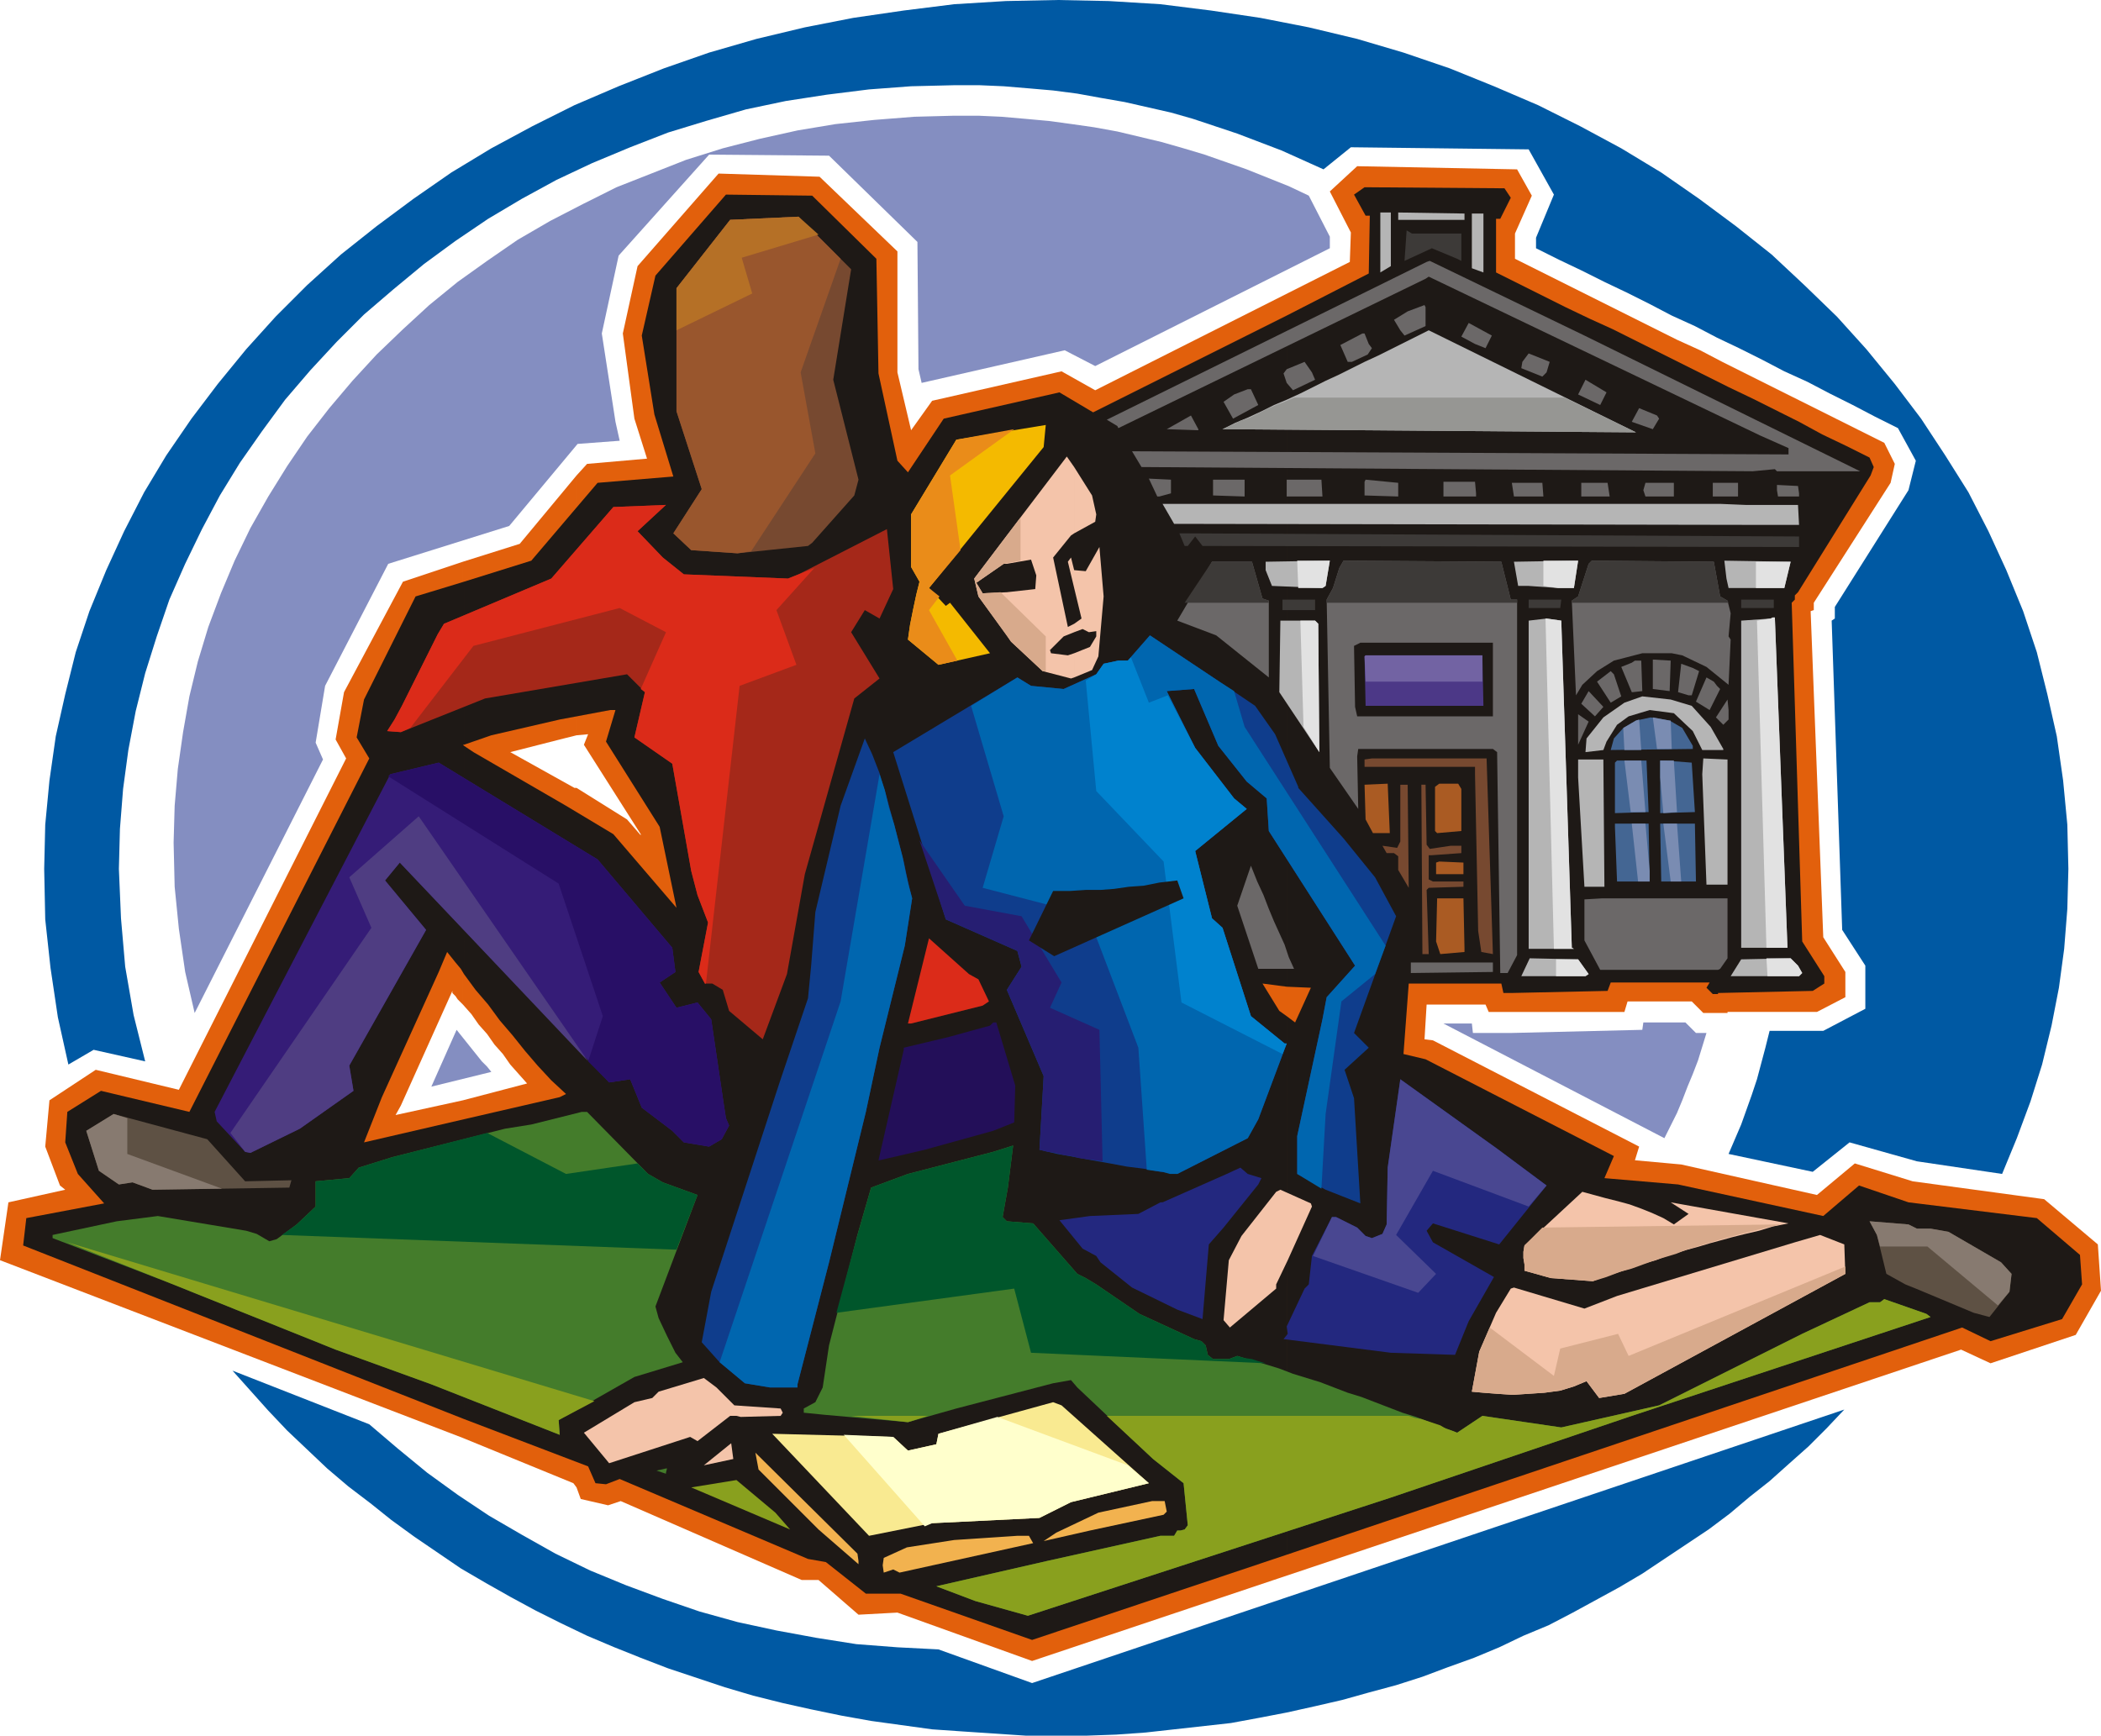 <svg xmlns="http://www.w3.org/2000/svg" fill-rule="evenodd" height="158.4" preserveAspectRatio="none" stroke-linecap="round" viewBox="0 0 1997 1650" width="1.997in"><style>.pen1{stroke:none}.brush5{fill:#1e1916}.brush6{fill:#b5b5b5}.brush7{fill:#3d3a38}.brush8{fill:#6b6868}.brush10{fill:#774930}.brush11{fill:#aa5b23}.brush16{fill:#f4c4aa}.brush17{fill:#d8aa8c}.brush19{fill:#db2b19}.brush20{fill:#0f3d8c}.brush22{fill:#0066af}.brush28{fill:#23287f}.brush30{fill:#447c2b}.brush31{fill:#00562b}.brush32{fill:#89a01e}.brush33{fill:#5e5144}.brush34{fill:#877a70}.brush37{fill:#f2b24f}.brush38{fill:#e2e2e2}</style><path class="pen1" d="m1005 0 49 1 49 3 48 6 47 7 46 9 46 11 44 13 44 15 42 17 42 18 40 20 39 21 38 23 36 25 35 26 34 27 31 29 31 30 28 31 27 33 25 33 23 35 22 35 19 37 17 37 16 39 13 39 10 40 9 40 6 42 4 42 1 42-1 38-3 38-5 37-7 36-9 37-11 35-13 35-14 34-81-12-64-18-35 28-80-17 6-14 6-14 5-14 5-14 5-15 4-15 4-15 4-16h51l40-21v-41l-22-34-10-294 3-2v-11l70-111 7-28-17-31-22-11-21-11-22-11-21-11-22-10-21-11-22-11-21-10-21-11-22-10-21-11-22-11-21-10-22-11-21-10-22-11v-10l17-41-24-43-169-2-26 21-20-9-20-9-21-8-21-8-21-7-21-7-21-6-22-5-22-5-23-4-22-4-23-3-23-2-24-2-23-1h-24l-41 1-40 3-40 5-39 6-38 8-38 11-36 11-36 14-36 15-34 16-33 18-32 19-31 21-30 22-29 24-28 24-26 26-25 27-24 28-22 30-21 30-19 31-17 32-16 33-15 34-12 35-11 35-9 36-7 37-5 37-3 38-1 38 2 47 4 46 8 46 11 44-49-11-24 14-10-45-7-47-5-46-1-48 1-42 4-42 6-42 9-40 10-40 13-39 16-39 17-37 19-37 21-35 24-35 25-33 27-33 28-31 30-30 32-29 34-27 35-26 36-25 38-23 39-21 40-20 42-18 43-17 43-15 45-13 46-11 46-9 48-7 48-6 49-3 49-1zm748 1340-17 18-17 17-18 16-19 17-19 15-19 16-20 15-21 14-21 14-21 14-22 13-22 12-22 12-23 12-24 10-23 11-24 10-25 9-24 9-25 8-26 7-25 7-26 6-27 6-26 5-27 5-27 3-27 3-27 3-28 2-28 1h-58l-30-2-30-2-29-2-29-4-29-4-28-5-29-6-27-6-28-7-27-8-27-9-27-9-26-10-25-10-26-11-25-12-24-12-24-13-23-13-24-14-22-15-22-15-22-16-20-16-21-16-20-17-19-18-19-18-18-19-17-19-17-19 130 51 27 23 28 23 29 21 30 20 31 18 32 18 33 16 34 14 35 13 35 12 36 10 37 8 38 7 38 6 39 3 39 2 89 32 772-260z" style="fill:#0059a3"/><path class="pen1" d="m434 979-24 54 57-14-4-5-5-5-4-5-4-5-4-5-4-5-4-5-4-5zm1188 3-4 13-4 13-5 13-5 12-5 13-5 12-6 12-6 12-210-109h27l1 9h36l125-3 1-7h40l10 10h10zM907 110h23l22 1 23 2 22 2 22 3 21 3 22 4 21 5 21 5 21 6 20 6 20 7 20 7 20 8 20 8 19 9 20 39v11l-223 112-29-15-136 31-3-13-1-121-84-82-114-1-86 96-16 74 13 84 4 18-40 3-65 78-115 36-60 116-9 54 7 16-122 241-9-39-6-41-4-40-1-42 1-35 3-35 5-35 6-34 8-33 10-33 12-32 13-31 15-31 17-30 18-29 19-28 21-27 22-26 23-25 25-24 25-23 27-22 28-20 29-20 31-18 31-16 32-16 33-13 33-13 35-11 35-9 36-8 36-6 37-4 38-3 38-1z" style="fill:#848ec1"/><path class="pen1" d="M1642 963h-23l-11-11h-61l-3 10h-129l-3-7h-56l-2 33 8 1 196 101-4 13 44 4 129 29 36-30 55 17 125 17 51 43 3 44-24 42-81 27-28-13-883 296-128-46-37 2-38-33h-16l-172-75-12 4-26-6-4-11V749l48 30 13 15v-1l-54-85 4-10-11 1V452l10-11 57-5-12-38-11-81 14-64 77-88 96 3 74 71v115l13 55 20-28 123-28 32 18 242-122 1-28-20-39 26-24 152 3 14 25-16 36v24l22 11 22 11 22 11 22 11 22 11 22 11 22 11 22 10 21 11 22 11 22 11 22 11 22 11 22 11 22 11 22 11 10 20-4 18-73 114v7l-3 1 12 310 21 33v24l-27 14h-85v1zM548 1414l-3-4-105-43v-321l61-16-8-9-8-9-7-10-8-9-7-10-8-9-7-10-8-9V534l54-17 54-65v247l-12 3-51 13 61 34h2v665zm-108-47L0 1198l8-55 54-12-5-4-14-37 4-44 44-29 79 19 159-315-10-18 8-45 56-105 57-19v421l-2-2-3-3-2-3-3-3v-2l-49 109-5 9 64-14v321z" style="fill:#e2600c"/><path class="pen1 brush5" d="m1777 435 4 9-3 8-69 111-3 3v4l-3 3 10 322 21 33v7l-11 7-90 2v1h-5l-6-6 3-5h-94l-3 8-92 2h-7l-2-9h-88l-5 67 21 5 179 92-9 21 70 6 138 30 34-29 47 16 122 15 41 35 2 28-19 33-68 21-27-13-642 216V966l8 6 15-33-23-1V300l78-40 1-55h-4l-11-20 10-7 133 1 6 9-10 20h-4v51l22 11 22 11 22 11 23 11 22 10 22 11 22 11 22 11 22 11 22 11 23 11 22 11 22 11 22 12 23 11 22 11zm-554 1043-242 81-125-44h-33l-38-30-17-3-179-76-13 5-10-1-7-16-118-45v-285l91-21 6-3-14-13-13-14-12-14-12-15-12-14-11-15-12-14-11-15V709l9 6 88 51 45 27 60 70-16-77-51-81 9-30h-5l-48 9-65 15-26 9V553l64-20 63-74 72-6-18-59-12-75 13-57 67-77 82 1 61 60 2 109 18 83 10 11 34-51 110-25 32 19 184-92v638l-23-3 16 26 7 5v512zm-782-129L22 1184l3-26 74-14-25-28-12-30 2-29 32-20 84 20 171-336-12-20 7-36 49-98 46-14v155h-1l1 1v217l-3-5-5-6-4-5-4-5-8 19-54 119-17 43 95-22v285z"/><path class="pen1 brush6" d="m1322 253-10 6v-57h10v51zm70-44h-63v-7l63 1v6zm18 50-11-4v-52h11v56z"/><path class="pen1 brush7" d="M1389 222v26l-4-2-24-10-26 12 2-29 5 3h47z"/><path class="pen1 brush8" d="M1768 448h-79l-2-2-21 2-580-4h-1l-9-15 624 3v-6l-27-12-315-151-3 2-292 142-1-2-10-6 304-150 3-1 147 71 262 129z"/><path class="pen1 brush8" d="m1355 310-20 9-4-5-6-10 13-8 16-6 1 2v18zm57 21-10-4-13-7 7-13 22 12-6 12z"/><path class="pen1 brush6" d="m1555 411-393-3 12-6 12-5 13-6 12-6 12-5 13-6 12-6 12-6 13-6 12-6 12-6 13-6 12-6 12-6 12-6 12-6 197 97z"/><path class="pen1" style="fill:#969693" d="m1555 411-393-3 9-4 8-4 9-3 8-4 8-4 9-4 8-3 9-4h257l68 33z"/><path class="pen1 brush8" d="m1301 327 3 4-4 6-15 7h-4l-7-16 21-11h2l4 10zm169 27-4 4-20-8 1-6 6-8 20 8-3 10zm-220 7-21 10-6-7-3-9 3-4 17-7 7 10 3 7zm271 24-21-10 7-14 20 12-6 12zm-325 0-24 13-9-16 10-7 13-5h3l7 15zm381 13-6 10-20-7 7-13 17 7 2 3zm-438 11-30-1 23-13 7 13v1zm-26 60-11 3h-2l-8-17 21 1v13zm70 3-30-1v-15h30v16zm74 0h-34v-16h33l1 16zm72 0-32-1v-13l1-2 31 3v13zm74-3v3h-31v-14h30l1 11zm64 3h-28l-2-13h29l1 13zm63 0h-27v-13h25l2 13zm61 0h-27l-2-6 2-7h27v13zm61-1v1h-24v-13h24v12zm58-2v3h-20l-1-6v-5l20 1 1 7z"/><path class="pen1 brush6" d="M1683 480h26l1 19h-30l-564-1-11-19h530l24 1h24z"/><path class="pen1 brush7" d="m1710 520-567-1-7-9-7 9h-3l-5-12 589 3v10zm-460 60h-31v-10h31v10zm233-2h-30v-8h31l-1 8zm203 0h-31v-8h31v8z"/><path class="pen1 brush8" d="m1587 657-16-2v-28l17 1-1 29zm-26 0-9 1h-1l-10-24 10-4 3-2h6l1 29zm54-19-7 23h-3l-10-3 3-27 11 4 6 3zm-74 24-10 6-13-20 13-10 3 3 7 21zm91-10 3 3-10 20-13-8 10-23 7 4 3 4zm-116 29-13-12 7-12 14 15-8 9z"/><path class="pen1 brush6" d="m1608 671 18 20 12 21v1h-20l-9-18-18-17-23-3-20 6-11 8-10 16-3 8-17 2 1-13 16-20 20-14 17-6 27 3 20 6z"/><path class="pen1 brush8" d="m1643 684-5 5-7-7 11-17 1 10v9zm-143 24v-29l10 7-10 22z"/><path class="pen1 brush10" d="m1419 907-11-2-3-20-3-149v-7h-105v-7l7-1h109l6 186z"/><path class="pen1 brush6" d="M1642 722v119h-20l-4-105 1-15 22 1h1zm-117 121h-19l-6-104v-17h24l1 121z"/><path class="pen1 brush11" d="M1321 792h-16l-7-13-1-33 22-1 2 47zm68-42v40l-23 2-2-2v-42l4-3h18l3 5z"/><path class="pen1 brush10" d="M1329 827v-13l-4-3h-7l-4-7 14 2 3-6v-54h7l1 98-10-17zm27-24 3 4 20-3h10v7l-28 2h-3v23l4 2h29v5l-33 1-2 2 2 61h-6l-1-161h4l1 57z"/><path class="pen1 brush11" d="M1391 831h-26v-11l3-1 23 1v11zm1 70v4l-23 2-4-12 1-41h25l1 47z"/><path class="pen1 brush8" d="m1642 911-7 10-2 1h-112l-15-28v-39l17-1h119v57zm-223 13-78 1v-10h78v9z"/><path class="pen1 brush10" d="m809 256-17 105 24 95-4 15-40 45-4 3-67 7-44-3-17-16 27-42-24-74V274l51-65 65-3 50 50z"/><path class="pen1" style="fill:#99562d" d="m714 524-13 2-44-3-17-16 27-42-24-74V274l51-65 65-3 40 40-38 108 14 77-61 93z"/><path class="pen1" style="fill:#b57026" d="M643 314v-40l51-65 65-3 19 17-73 22 10 34-72 35z"/><path class="pen1" style="fill:#f4ba00" d="m883 559 16 17 4-3 38 48-49 11-29-24 2-14 3-15 3-14 3-12-8-14v-50l43-71 85-14-2 21-109 134z"/><path class="pen1" style="fill:#ea8c19" d="m883 559 10 8-10 13 27 48-18 4-29-24 2-14 3-15 3-14 3-12-8-14v-50l43-71 55-10-61 44 10 71-30 36z"/><path class="pen1 brush16" d="m1041 496-20 11v-63l17 27 4 18-1 7zm-20 97 7-5-7-29v-17l11 1 13-23 4 47-5 57-6 13-17 7v-23l15-6 6-10v-5l-7 1-6-3-8 3v-8zm0-86-3 2-17 21 14 66 6-3v8l-10 4-13 13 1 3 16 2 6-2v23l-3 1-27-7-30-28-4-6v-41l27-3 1-13-5-15-23 4v-27l57-75 7 10v63zm0 52v-17l-3-12-3 4 6 25zm-64 45-27-37-4-17 31-41v27h-3l-26 18 6 10 23-1v41z"/><path class="pen1 brush17" d="M994 638h-3l-30-28-31-43-4-17 44-58v41l-16 3-26 18 6 10 17-1 43 42v33z"/><path class="pen1" style="fill:#a52819" d="m606 505 24 25 20 16 99 4 10-4 84-43 6 57-13 28-14-8-13 21 27 44-24 19-47 167-17 95-23 62-32-27-6-20-10-6h-7l-6-11 9-47-10-26-6-23-18-102-36-25 10-43-17-17-135 23-80 32-13-1 7-11 7-13 7-14 7-14 7-14 7-14 6-12 6-10 102-43 59-68 50-2-27 25z"/><path class="pen1 brush19" d="m606 505 24 25 20 16 99 4 10-4 15-6-36 40 19 52-54 20-32 283h-1l-6-11 9-47-10-26-6-23-18-102-36-25 10-43-4-3 24-54-44-23-139 36-60 78-9 4-13-1 7-11 7-13 7-14 7-14 7-14 7-14 6-12 6-10 102-43 59-68 50-2-27 25z"/><path class="pen1 brush20" d="m1193 671 19 27 22 50v1l43 48 30 37 20 37-40 111 14 14-23 21 9 27 6 100-33-13-27-15v-36l24-111 4-21 27-30-82-128-2-31-19-16-27-34-23-54-26 2 27 54 37 48 12 10-49 40 16 64 10 9 27 84 32 26h2l-27 72-10 18-67 34-16-2-16-3-16-2-16-3-17-3-16-3-17-3-17-4 4-70-35-82 14-22-4-15-68-30-50-159 118-71 13 8 31 3 31-14 7-10 14-3h9l21-24 66 44 34 23z"/><path class="pen1" style="fill:#261e72" d="m1048 1104-7-1-8-1-7-1-8-2-7-1-8-2-7-1-8-2 4-70-35-82 14-22-4-15-68-30-25-75 43 62 54 10 38 63-11 24 47 21 3 125z"/><path class="pen1 brush22" d="m1317 899-10 27-32 26-15 107-4 71-23-14v-36l24-111 4-21 27-30-82-128-2-31-19-16-27-34-23-54-26 2 27 54 37 48 12 10-49 40 16 64 10 9 27 84 32 26h2l-27 72-10 18-67 34h-7l-7-2-8-1-7-1-8-116-48-126-100-26 20-68-31-105 44-27 13 8 31 3 31-14 7-10 14-3h9l21-24 66 44 14 9 10 34 134 208z"/><path class="pen1" style="fill:#0082ce" d="m1110 661 26 50 37 48 12 10-49 40 16 64 10 9 27 84 32 26h2l-4 10-96-49-17-134-64-67-10-105 10-6 7-10 14-3h9l3-3 17 43 18-7z"/><path class="pen1 brush20" d="m867 854-7 45-24 97-13 61-35 143-30 116v3h-26l-24-4-24-20-17-19 9-48 65-199 27-80 3-31 4-51 24-101 23-64 7 15 7 18 6 20 6 22 6 22 5 20 4 19 4 16z"/><path class="pen1 brush22" d="m867 854-7 45-24 97-13 61-35 143-30 116v3h-26l-24-4-24-20 115-343 37-216 5 15 4 17 5 16 4 16 4 15 3 15 3 13 3 11z"/><path class="pen1" style="fill:#351c77" d="m568 817 71 84 3 23-15 10 16 24 20-5 13 16 12 81 2 13 3 7-7 13-12 7-24-4-11-11-29-22-11-27-20 3-199-209-14 17 39 47-73 129 4 24-51 36-47 23-5-1-27-29-2-9 167-321 46-11 151 92z"/><path class="pen1" style="fill:#280f66" d="m568 817 71 84 3 23-15 10 16 24 20-5 13 16 12 81 2 13 3 7-7 13-12 7-24-4-11-11-29-22-11-27-20 3-20-20 14-43-42-126-162-102 2-2 46-11 151 92z"/><path class="pen1" style="fill:#4f3d82" d="M559 1009 380 820l-14 17 39 47-73 129 4 24-51 36-47 23-5-1-14-18 134-195-21-48 66-58 161 233z"/><path class="pen1 brush8" d="m1196 921-20-60 13-38 6 15 6 13 5 13 5 12 5 11 5 11 4 12 5 11h-34z"/><path class="pen1 brush5" d="m1125 854-123 55-24-15 23-47h16l15-1h14l13-1 14-2 14-1 15-3 17-2 6 17z"/><path class="pen1 brush19" d="m930 931 10 21-6 4-68 17h-3l20-81 38 34 9 5z"/><path class="pen1" style="fill:#230f59" d="m965 1032-1 35-20 8-65 18-43 10h-1l24-105v-2l42-10 40-11 3-3h3l18 60z"/><path class="pen1 brush28" d="m1470 1127-45 56-63-20-6 7 6 11 51 29 7 4-24 42-13 32-61-2-102-13 4-5-1-7 17-36 4-4 3-27 19-37h4l20 10 8 8 6 2 10-4 4-9 1-54 12-84 92 66 47 35z"/><path class="pen1" style="fill:#494791" d="m1470 1127-17 20-91-34-35 61 38 37-17 18-100-35 18-37h4l20 10 8 8 6 2 10-4 4-9 1-54 12-84 92 66 47 35z"/><path class="pen1 brush30" d="m616 1116 7 4 7 4 33 12-40 106 3 11 8 17 8 16 7 9-46 14-72 41 1 14-122-48-91-33-157-63-112-43v-3l61-13 39-5 84 14 10 3 12 7 7-2 19-14 18-17v-24l32-3 9-10 32-10 107-27 25-4 48-12h5l58 59z"/><path class="pen1 brush31" d="m616 1116 7 4 7 4 33 12-20 52-375-14 14-10 18-17v-24l32-3 9-10 32-10 90-23 75 39 68-10 10 10z"/><path class="pen1 brush32" d="m565 1332-34 18 1 14-122-48-91-33-157-63-98-39 501 151z"/><path class="pen1 brush33" d="m277 1122-2 7-130 2-19-7-13 2-19-13-12-38 26-16 89 24 36 40 44-1z"/><path class="pen1 brush34" d="m211 1130-66 1-19-7-13 2-19-13-12-38 26-16 13 4v34l90 33z"/><path class="pen1 brush30" d="m953 1157 4 4 25 2 42 48 8 4 10 6 41 28 52 24 7 2 4 4 2 9 5 4h15l8-3 13 4 14 4 13 4 13 5 13 4 13 4 13 5 13 5 13 4 13 5 13 5 13 5 13 4 13 5 13 5 13 5 24-16 75 11 93-21 136-68 64-30h10l4-3 40 14 4 3-284 94-230 78-344 112-50-14-37-14 105-24 108-24h13l3-5h3l4-1 3-4-4-40-29-23-72-68-6-7-17 3-92 24-46 13-79-7-20-2v-4l11-6 7-14 6-40 27-105 13-45 35-13 81-21 19-6-5 40-5 28z"/><path class="pen1 brush32" d="m1339 1346 6 2 6 1 6 2 6 2 6 2 5 3 6 2 5 2 24-16 75 11 93-21 136-68 64-30h10l4-3 40 14 4 3-284 94-230 78-344 112-50-14-37-14 105-24 108-24h13l3-5h3l4-1 3-4-4-40-29-23-44-41h287zm-457 0-19 6-54-6h73z"/><path class="pen1 brush31" d="m953 1157 4 4 25 2 42 48 8 4 10 6 41 28 52 24 7 2 4 4 2 9 5 4h15l8-3 7 2 7 1 6 2 7 2-223-10-16-61-169 23 20-74 13-45 35-13 81-21 19-6-5 40-5 28z"/><path class="pen1 brush28" d="m1199 1120-3 6-33 41-14 16-6 71-24-9-43-21-30-24-4-6-13-7-22-27 29-4 46-2 21-11h2l61-27 13-6 7 6 13 4z"/><path class="pen1 brush16" d="m1247 1147-23 51-11 23v4l-44 37-6-7 5-57 12-23 33-42 4-2 29 13 1 3zm344 17 14-10-17-11 112 20-15 3-13 4-13 3-12 3-11 3-11 3-10 3-11 3-10 3-10 3-10 4-11 3-11 4-12 4-13 4-13 5-40-3-25-7v-6l-1-6v-6l1-6 55-51 11 3 11 3 12 3 11 3 11 4 10 4 11 5 10 6z"/><path class="pen1 brush17" d="m1693 1164-14 3-12 3-12 3-11 3-11 3-10 3-10 3-10 3-10 4-10 3-10 3-11 4-11 4-11 3-13 5-13 4-40-3-25-7v-6l-1-6v-6l1-6 17-17 227-3z"/><path class="pen1 brush33" d="M1822 1168h13l17 3 50 29 10 11-2 17-19 24-15-4-55-23-10-4-18-10-9-37-7-13 37 3 8 4z"/><path class="pen1 brush34" d="M1822 1168h13l17 3 50 29 10 11-2 17-11 13-67-56h-45l-3-11-7-13 37 3 8 4z"/><path class="pen1 brush16" d="m1544 1325-24 4-12-16-12 5-13 4-15 2-15 1-15 1-15-1-13-1-11-1 7-38 16-37 14-23 3-1 67 20 31-12 169-51 24-7 23 9 1 28-210 114z"/><path class="pen1 brush17" d="m1544 1325-24 4-12-16-12 5-13 4-15 2-15 1-15 1-15-1-13-1-11-1 7-38 10-23 61 46 6-26 55-14 10 21 206-85v7l-210 114z"/><path class="pen1 brush16" d="m698 1336 44 3 2 4-2 3-38 1-4-1h-6l-31 24-7-4-77 25-24-29 48-29 17-4 6-6 43-13 12 9 17 17z"/><path class="pen1" style="fill:#f9ea91" d="m1092 1410-74 18-30 15-102 5-60 12-92-97 115 3 14 13 27-6 2-10 109-30 8 3 83 74z"/><path class="pen1" style="fill:#ffc" d="m1092 1410-74 18-30 15-102 5-7 3-77-87 47 2 14 13 27-6 2-10 56-16 124 46 20 17z"/><path class="pen1 brush16" d="m669 1393 26-21 2 15-28 6z"/><path class="pen1 brush37" d="M816 1484v3l-38-33-57-57-3-16 97 96 1 7z"/><path class="pen1 brush30" d="M633 1400v1l-9-3 9-2h1l-1 4z"/><path class="pen1 brush32" d="m751 1454-94-40 43-7 37 31 14 16z"/><path class="pen1 brush37" d="m1109 1437-3 3-70 15-44 10 12-8 40-19 51-11h12l2 10zm-131 23 4 7-127 28-6-3-9 3-1-7 1-7 22-10 45-7 60-4h11z"/><path class="pen1 brush6" d="m1713 925-3 3h-65l10-16 47-1 7 7 4 7zm-14-24h-44V590l28-2 2-1h2l12 314zm-3-342h-53l-2-9-2-17 63 1-6 25z"/><path class="pen1 brush38" d="m1713 925-3 3h-30l-1-17h23l7 7 4 7zm-44-391v25h27l6-25h-33zm1 56 9 311h20l-12-314h-2l-2 1-13 2z"/><path class="pen1 brush6" d="m1494 901 2 1h-43V590l17-2 14 2 10 311zm16 25-3 2h-61l8-17 46 1 10 14zm-14-367h-15l-28-2h-10l-4-23 61-1-4 26z"/><path class="pen1 brush38" d="m1494 901 2 1h-19l-8-314h1l14 2 10 311zm-27-368v24l14 2h15l4-26h-33zm12 379v16h28l3-2-10-14h-21z"/><path class="pen1 brush6" d="m1253 593 1 122-38-57 1-68h33l3 3zm7-36-3 2-48-2-6-15v-8l61-1-4 24z"/><path class="pen1 brush38" d="m1253 593 1 122-15-24-3-101h14l3 3zm-20-60 1 26h23l3-2 4-24h-31z"/><path class="pen1 brush8" d="m1635 567 7 4 3 12-2 22 2 3-2 43-21-17-23-11-10-2h-28l-27 7-16 10-14 13-6 10-4-90 3-2 3-2 10-31 3-3 116 1 6 33zm-199 3h6v338l-9 17h-7l-3-210-4-3h-128l-1 7 1 50-27-39-3-160 6-11 6-19 4-7 150 1 9 36zm-236-1 6 2v73l-50-40-37-14 33-56h38l10 35z"/><path class="pen1 brush5" d="M1419 681h-129l-2-9-1-58 6-3h126v70z"/><path class="pen1" style="fill:#4c3887" d="M1410 671h-112l-1-47 1-1h111l1 48z"/><path class="pen1" style="fill:#7263a3" d="m1298 648-1-24 1-1h111v25h-111z"/><path class="pen1 brush7" d="m1635 567 7 4 1 2h-149v-2l3-2 3-2 10-31 3-3 116 1 6 33zm-193 6h-181v-3l6-11 6-19 4-7 150 1 9 36h6v3zm-236 0h-80l26-39h38l10 35 6 2v2z"/><path class="pen1" d="M1612 838h-33l-1-55h33l1 55zm-44 0h-31l-2-52v-3h32l1 55zm-1-66-32 1v-48l2-2h28l2 49zm44 0-33 1v-50h4l26 2 3 47zm-12-80 10 17v3l-78 1 3-11 9-10 12-7 14-3 18 3 12 7z" style="fill:#446693"/><path class="pen1" d="M1598 838h-10l-7-55h13l4 55zm-55-144 1 19h16l-2-29-3 1-12 7v2zm1 29 6 49h14l-4-49h-16zm7 60 6 55h11v-10l-4-45h-13zm43-11-3-49h-13v16l3 34 13-1zm-5-60-1-27h-1l-16-3 4 30h14z" style="fill:#7a8cb2"/></svg>
